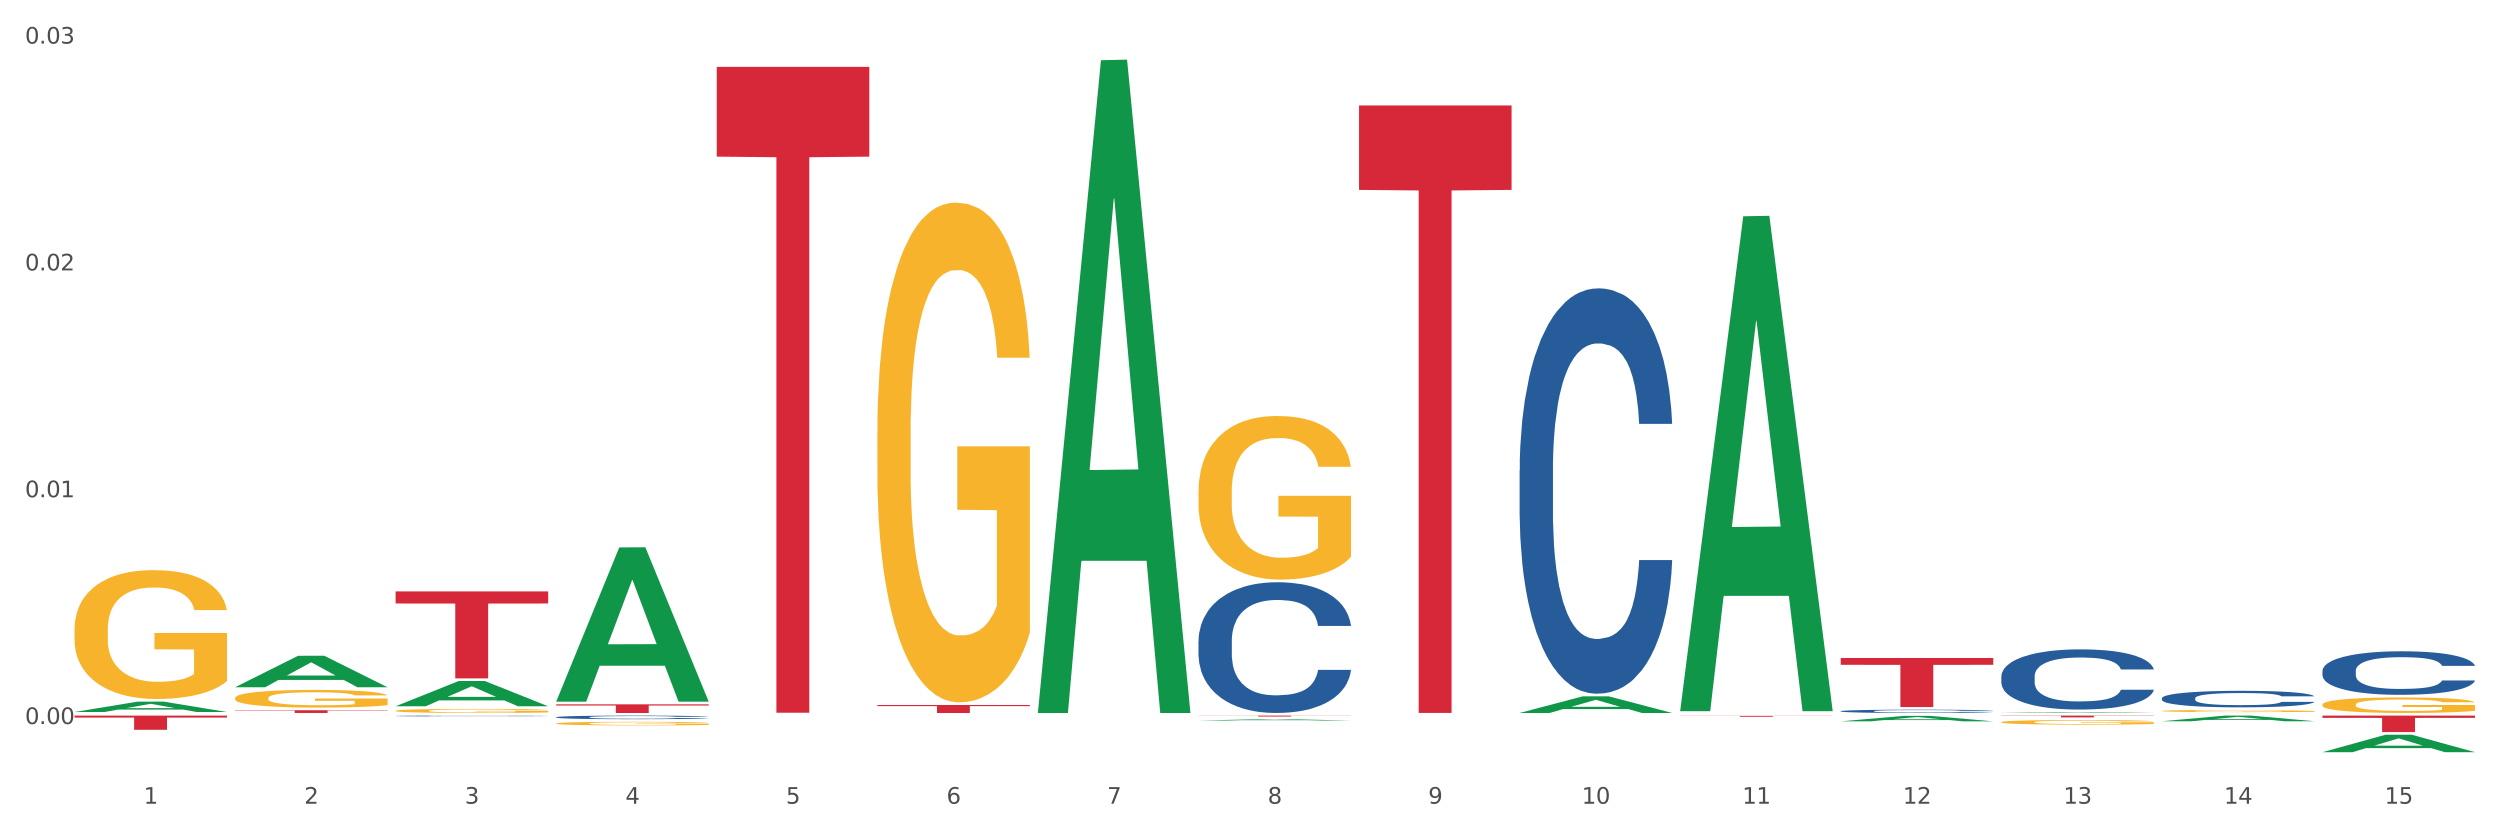 <?xml version="1.0" encoding="utf-8" standalone="no"?>
<!DOCTYPE svg PUBLIC "-//W3C//DTD SVG 1.1//EN"
  "http://www.w3.org/Graphics/SVG/1.1/DTD/svg11.dtd">
<svg xmlns:xlink="http://www.w3.org/1999/xlink" width="1080pt" height="360pt" viewBox="0 0 1080 360" xmlns="http://www.w3.org/2000/svg" version="1.1">
 <rect x="0" y="0" width="1080" height="360" fill="#333333" stroke="none"/>
 <defs>
  <style type="text/css">*{stroke-linejoin: round; stroke-linecap: butt}</style>
 </defs>
 <g id="figure_1">
  <g id="patch_1">
   <path d="M 0 360 
L 1080 360 
L 1080 0 
L 0 0 
z
" style="fill: #ffffff; stroke: #ffffff; stroke-linejoin: miter"/>
  </g>
  <g id="axes_1">
   <g id="matplotlib.axis_1">
    <g id="xtick_1">
     <g id="text_1">
      <!-- 1 -->
      <g style="fill: #4d4d4d" transform="translate(62.07 347.204) scale(0.096 -0.096)">
       <defs>
        <path id="DejaVuSans-31" d="M 794 531 
L 1825 531 
L 1825 4091 
L 703 3866 
L 703 4441 
L 1819 4666 
L 2450 4666 
L 2450 531 
L 3481 531 
L 3481 0 
L 794 0 
L 794 531 
z
" transform="scale(0.016)"/>
       </defs>
       <use xlink:href="#DejaVuSans-31"/>
      </g>
     </g>
    </g>
    <g id="xtick_2">
     <g id="text_2">
      <!-- 2 -->
      <g style="fill: #4d4d4d" transform="translate(131.436 347.204) scale(0.096 -0.096)">
       <defs>
        <path id="DejaVuSans-32" d="M 1228 531 
L 3431 531 
L 3431 0 
L 469 0 
L 469 531 
Q 828 903 1448 1529 
Q 2069 2156 2228 2338 
Q 2531 2678 2651 2914 
Q 2772 3150 2772 3378 
Q 2772 3750 2511 3984 
Q 2250 4219 1831 4219 
Q 1534 4219 1204 4116 
Q 875 4013 500 3803 
L 500 4441 
Q 881 4594 1212 4672 
Q 1544 4750 1819 4750 
Q 2544 4750 2975 4387 
Q 3406 4025 3406 3419 
Q 3406 3131 3298 2873 
Q 3191 2616 2906 2266 
Q 2828 2175 2409 1742 
Q 1991 1309 1228 531 
z
" transform="scale(0.016)"/>
       </defs>
       <use xlink:href="#DejaVuSans-32"/>
      </g>
     </g>
    </g>
    <g id="xtick_3">
     <g id="text_3">
      <!-- 3 -->
      <g style="fill: #4d4d4d" transform="translate(200.802 347.204) scale(0.096 -0.096)">
       <defs>
        <path id="DejaVuSans-33" d="M 2597 2516 
Q 3050 2419 3304 2112 
Q 3559 1806 3559 1356 
Q 3559 666 3084 287 
Q 2609 -91 1734 -91 
Q 1441 -91 1130 -33 
Q 819 25 488 141 
L 488 750 
Q 750 597 1062 519 
Q 1375 441 1716 441 
Q 2309 441 2620 675 
Q 2931 909 2931 1356 
Q 2931 1769 2642 2001 
Q 2353 2234 1838 2234 
L 1294 2234 
L 1294 2753 
L 1863 2753 
Q 2328 2753 2575 2939 
Q 2822 3125 2822 3475 
Q 2822 3834 2567 4026 
Q 2313 4219 1838 4219 
Q 1578 4219 1281 4162 
Q 984 4106 628 3988 
L 628 4550 
Q 988 4650 1302 4700 
Q 1616 4750 1894 4750 
Q 2613 4750 3031 4423 
Q 3450 4097 3450 3541 
Q 3450 3153 3228 2886 
Q 3006 2619 2597 2516 
z
" transform="scale(0.016)"/>
       </defs>
       <use xlink:href="#DejaVuSans-33"/>
      </g>
     </g>
    </g>
    <g id="xtick_4">
     <g id="text_4">
      <!-- 4 -->
      <g style="fill: #4d4d4d" transform="translate(270.169 347.204) scale(0.096 -0.096)">
       <defs>
        <path id="DejaVuSans-34" d="M 2419 4116 
L 825 1625 
L 2419 1625 
L 2419 4116 
z
M 2253 4666 
L 3047 4666 
L 3047 1625 
L 3713 1625 
L 3713 1100 
L 3047 1100 
L 3047 0 
L 2419 0 
L 2419 1100 
L 313 1100 
L 313 1709 
L 2253 4666 
z
" transform="scale(0.016)"/>
       </defs>
       <use xlink:href="#DejaVuSans-34"/>
      </g>
     </g>
    </g>
    <g id="xtick_5">
     <g id="text_5">
      <!-- 5 -->
      <g style="fill: #4d4d4d" transform="translate(339.535 347.204) scale(0.096 -0.096)">
       <defs>
        <path id="DejaVuSans-35" d="M 691 4666 
L 3169 4666 
L 3169 4134 
L 1269 4134 
L 1269 2991 
Q 1406 3038 1543 3061 
Q 1681 3084 1819 3084 
Q 2600 3084 3056 2656 
Q 3513 2228 3513 1497 
Q 3513 744 3044 326 
Q 2575 -91 1722 -91 
Q 1428 -91 1123 -41 
Q 819 9 494 109 
L 494 744 
Q 775 591 1075 516 
Q 1375 441 1709 441 
Q 2250 441 2565 725 
Q 2881 1009 2881 1497 
Q 2881 1984 2565 2268 
Q 2250 2553 1709 2553 
Q 1456 2553 1204 2497 
Q 953 2441 691 2322 
L 691 4666 
z
" transform="scale(0.016)"/>
       </defs>
       <use xlink:href="#DejaVuSans-35"/>
      </g>
     </g>
    </g>
    <g id="xtick_6">
     <g id="text_6">
      <!-- 6 -->
      <g style="fill: #4d4d4d" transform="translate(408.901 347.204) scale(0.096 -0.096)">
       <defs>
        <path id="DejaVuSans-36" d="M 2113 2584 
Q 1688 2584 1439 2293 
Q 1191 2003 1191 1497 
Q 1191 994 1439 701 
Q 1688 409 2113 409 
Q 2538 409 2786 701 
Q 3034 994 3034 1497 
Q 3034 2003 2786 2293 
Q 2538 2584 2113 2584 
z
M 3366 4563 
L 3366 3988 
Q 3128 4100 2886 4159 
Q 2644 4219 2406 4219 
Q 1781 4219 1451 3797 
Q 1122 3375 1075 2522 
Q 1259 2794 1537 2939 
Q 1816 3084 2150 3084 
Q 2853 3084 3261 2657 
Q 3669 2231 3669 1497 
Q 3669 778 3244 343 
Q 2819 -91 2113 -91 
Q 1303 -91 875 529 
Q 447 1150 447 2328 
Q 447 3434 972 4092 
Q 1497 4750 2381 4750 
Q 2619 4750 2861 4703 
Q 3103 4656 3366 4563 
z
" transform="scale(0.016)"/>
       </defs>
       <use xlink:href="#DejaVuSans-36"/>
      </g>
     </g>
    </g>
    <g id="xtick_7">
     <g id="text_7">
      <!-- 7 -->
      <g style="fill: #4d4d4d" transform="translate(478.267 347.204) scale(0.096 -0.096)">
       <defs>
        <path id="DejaVuSans-37" d="M 525 4666 
L 3525 4666 
L 3525 4397 
L 1831 0 
L 1172 0 
L 2766 4134 
L 525 4134 
L 525 4666 
z
" transform="scale(0.016)"/>
       </defs>
       <use xlink:href="#DejaVuSans-37"/>
      </g>
     </g>
    </g>
    <g id="xtick_8">
     <g id="text_8">
      <!-- 8 -->
      <g style="fill: #4d4d4d" transform="translate(547.634 347.204) scale(0.096 -0.096)">
       <defs>
        <path id="DejaVuSans-38" d="M 2034 2216 
Q 1584 2216 1326 1975 
Q 1069 1734 1069 1313 
Q 1069 891 1326 650 
Q 1584 409 2034 409 
Q 2484 409 2743 651 
Q 3003 894 3003 1313 
Q 3003 1734 2745 1975 
Q 2488 2216 2034 2216 
z
M 1403 2484 
Q 997 2584 770 2862 
Q 544 3141 544 3541 
Q 544 4100 942 4425 
Q 1341 4750 2034 4750 
Q 2731 4750 3128 4425 
Q 3525 4100 3525 3541 
Q 3525 3141 3298 2862 
Q 3072 2584 2669 2484 
Q 3125 2378 3379 2068 
Q 3634 1759 3634 1313 
Q 3634 634 3220 271 
Q 2806 -91 2034 -91 
Q 1263 -91 848 271 
Q 434 634 434 1313 
Q 434 1759 690 2068 
Q 947 2378 1403 2484 
z
M 1172 3481 
Q 1172 3119 1398 2916 
Q 1625 2713 2034 2713 
Q 2441 2713 2670 2916 
Q 2900 3119 2900 3481 
Q 2900 3844 2670 4047 
Q 2441 4250 2034 4250 
Q 1625 4250 1398 4047 
Q 1172 3844 1172 3481 
z
" transform="scale(0.016)"/>
       </defs>
       <use xlink:href="#DejaVuSans-38"/>
      </g>
     </g>
    </g>
    <g id="xtick_9">
     <g id="text_9">
      <!-- 9 -->
      <g style="fill: #4d4d4d" transform="translate(617 347.204) scale(0.096 -0.096)">
       <defs>
        <path id="DejaVuSans-39" d="M 703 97 
L 703 672 
Q 941 559 1184 500 
Q 1428 441 1663 441 
Q 2288 441 2617 861 
Q 2947 1281 2994 2138 
Q 2813 1869 2534 1725 
Q 2256 1581 1919 1581 
Q 1219 1581 811 2004 
Q 403 2428 403 3163 
Q 403 3881 828 4315 
Q 1253 4750 1959 4750 
Q 2769 4750 3195 4129 
Q 3622 3509 3622 2328 
Q 3622 1225 3098 567 
Q 2575 -91 1691 -91 
Q 1453 -91 1209 -44 
Q 966 3 703 97 
z
M 1959 2075 
Q 2384 2075 2632 2365 
Q 2881 2656 2881 3163 
Q 2881 3666 2632 3958 
Q 2384 4250 1959 4250 
Q 1534 4250 1286 3958 
Q 1038 3666 1038 3163 
Q 1038 2656 1286 2365 
Q 1534 2075 1959 2075 
z
" transform="scale(0.016)"/>
       </defs>
       <use xlink:href="#DejaVuSans-39"/>
      </g>
     </g>
    </g>
    <g id="xtick_10">
     <g id="text_10">
      <!-- 10 -->
      <g style="fill: #4d4d4d" transform="translate(683.312 347.204) scale(0.096 -0.096)">
       <defs>
        <path id="DejaVuSans-30" d="M 2034 4250 
Q 1547 4250 1301 3770 
Q 1056 3291 1056 2328 
Q 1056 1369 1301 889 
Q 1547 409 2034 409 
Q 2525 409 2770 889 
Q 3016 1369 3016 2328 
Q 3016 3291 2770 3770 
Q 2525 4250 2034 4250 
z
M 2034 4750 
Q 2819 4750 3233 4129 
Q 3647 3509 3647 2328 
Q 3647 1150 3233 529 
Q 2819 -91 2034 -91 
Q 1250 -91 836 529 
Q 422 1150 422 2328 
Q 422 3509 836 4129 
Q 1250 4750 2034 4750 
z
" transform="scale(0.016)"/>
       </defs>
       <use xlink:href="#DejaVuSans-31"/>
       <use xlink:href="#DejaVuSans-30" transform="translate(63.623 0)"/>
      </g>
     </g>
    </g>
    <g id="xtick_11">
     <g id="text_11">
      <!-- 11 -->
      <g style="fill: #4d4d4d" transform="translate(752.678 347.204) scale(0.096 -0.096)">
       <use xlink:href="#DejaVuSans-31"/>
       <use xlink:href="#DejaVuSans-31" transform="translate(63.623 0)"/>
      </g>
     </g>
    </g>
    <g id="xtick_12">
     <g id="text_12">
      <!-- 12 -->
      <g style="fill: #4d4d4d" transform="translate(822.044 347.204) scale(0.096 -0.096)">
       <use xlink:href="#DejaVuSans-31"/>
       <use xlink:href="#DejaVuSans-32" transform="translate(63.623 0)"/>
      </g>
     </g>
    </g>
    <g id="xtick_13">
     <g id="text_13">
      <!-- 13 -->
      <g style="fill: #4d4d4d" transform="translate(891.411 347.204) scale(0.096 -0.096)">
       <use xlink:href="#DejaVuSans-31"/>
       <use xlink:href="#DejaVuSans-33" transform="translate(63.623 0)"/>
      </g>
     </g>
    </g>
    <g id="xtick_14">
     <g id="text_14">
      <!-- 14 -->
      <g style="fill: #4d4d4d" transform="translate(960.777 347.204) scale(0.096 -0.096)">
       <use xlink:href="#DejaVuSans-31"/>
       <use xlink:href="#DejaVuSans-34" transform="translate(63.623 0)"/>
      </g>
     </g>
    </g>
    <g id="xtick_15">
     <g id="text_15">
      <!-- 15 -->
      <g style="fill: #4d4d4d" transform="translate(1030.143 347.204) scale(0.096 -0.096)">
       <use xlink:href="#DejaVuSans-31"/>
       <use xlink:href="#DejaVuSans-35" transform="translate(63.623 0)"/>
      </g>
     </g>
    </g>
    <g id="xtick_16"/>
    <g id="xtick_17"/>
    <g id="xtick_18"/>
    <g id="xtick_19"/>
    <g id="xtick_20"/>
    <g id="xtick_21"/>
    <g id="xtick_22"/>
    <g id="xtick_23"/>
    <g id="xtick_24"/>
    <g id="xtick_25"/>
    <g id="xtick_26"/>
    <g id="xtick_27"/>
    <g id="xtick_28"/>
    <g id="xtick_29"/>
   </g>
   <g id="matplotlib.axis_2">
    <g id="ytick_1">
     <g id="text_16">
      <!-- 0.00 -->
      <g style="fill: #4d4d4d" transform="translate(10.8 312.784) scale(0.096 -0.096)">
       <defs>
        <path id="DejaVuSans-2e" d="M 684 794 
L 1344 794 
L 1344 0 
L 684 0 
L 684 794 
z
" transform="scale(0.016)"/>
       </defs>
       <use xlink:href="#DejaVuSans-30"/>
       <use xlink:href="#DejaVuSans-2e" transform="translate(63.623 0)"/>
       <use xlink:href="#DejaVuSans-30" transform="translate(95.41 0)"/>
       <use xlink:href="#DejaVuSans-30" transform="translate(159.033 0)"/>
      </g>
     </g>
    </g>
    <g id="ytick_2">
     <g id="text_17">
      <!-- 0.01 -->
      <g style="fill: #4d4d4d" transform="translate(10.8 214.805) scale(0.096 -0.096)">
       <use xlink:href="#DejaVuSans-30"/>
       <use xlink:href="#DejaVuSans-2e" transform="translate(63.623 0)"/>
       <use xlink:href="#DejaVuSans-30" transform="translate(95.41 0)"/>
       <use xlink:href="#DejaVuSans-31" transform="translate(159.033 0)"/>
      </g>
     </g>
    </g>
    <g id="ytick_3">
     <g id="text_18">
      <!-- 0.02 -->
      <g style="fill: #4d4d4d" transform="translate(10.8 116.825) scale(0.096 -0.096)">
       <use xlink:href="#DejaVuSans-30"/>
       <use xlink:href="#DejaVuSans-2e" transform="translate(63.623 0)"/>
       <use xlink:href="#DejaVuSans-30" transform="translate(95.41 0)"/>
       <use xlink:href="#DejaVuSans-32" transform="translate(159.033 0)"/>
      </g>
     </g>
    </g>
    <g id="ytick_4">
     <g id="text_19">
      <!-- 0.03 -->
      <g style="fill: #4d4d4d" transform="translate(10.8 18.845) scale(0.096 -0.096)">
       <use xlink:href="#DejaVuSans-30"/>
       <use xlink:href="#DejaVuSans-2e" transform="translate(63.623 0)"/>
       <use xlink:href="#DejaVuSans-30" transform="translate(95.41 0)"/>
       <use xlink:href="#DejaVuSans-33" transform="translate(159.033 0)"/>
      </g>
     </g>
    </g>
    <g id="ytick_5"/>
    <g id="ytick_6"/>
    <g id="ytick_7"/>
   </g>
   <g id="PolyCollection_1">
    <path d="M 32.175 307.583 
L 32.243 307.579 
L 59.417 303.108 
L 70.695 303.103 
L 98.073 307.592 
L 85.029 307.592 
L 79.119 306.546 
L 51.061 306.546 
L 50.857 306.563 
L 45.151 307.592 
L 32.175 307.592 
L 32.175 307.583 
L 54.594 305.923 
L 75.586 305.919 
L 65.192 304.06 
L 65.056 304.052 
L 64.92 304.064 
L 54.526 305.919 
L 54.594 305.923 
L 32.175 307.583 
z
" clip-path="url(#p7af462d289)" style="fill: #109648"/>
    <path d="M 101.541 296.885 
L 101.609 296.872 
L 128.784 283.294 
L 140.061 283.281 
L 167.439 296.91 
L 154.395 296.91 
L 148.485 293.737 
L 120.427 293.737 
L 120.224 293.788 
L 114.517 296.91 
L 101.541 296.91 
L 101.541 296.885 
L 123.96 291.842 
L 144.952 291.83 
L 134.558 286.186 
L 134.422 286.16 
L 134.286 286.199 
L 123.892 291.83 
L 123.96 291.842 
L 101.541 296.885 
z
" clip-path="url(#p7af462d289)" style="fill: #109648"/>
    <path d="M 240.274 303.009 
L 240.342 302.946 
L 267.516 236.487 
L 278.793 236.424 
L 306.172 303.134 
L 293.128 303.134 
L 287.217 287.6 
L 259.16 287.6 
L 258.956 287.85 
L 253.249 303.134 
L 240.274 303.134 
L 240.274 303.009 
L 262.693 278.329 
L 283.685 278.267 
L 273.291 250.643 
L 273.155 250.518 
L 273.019 250.706 
L 262.625 278.267 
L 262.693 278.329 
L 240.274 303.009 
z
" clip-path="url(#p7af462d289)" style="fill: #109648"/>
    <path d="M 170.907 305.1 
L 170.975 305.089 
L 198.15 294.198 
L 209.427 294.187 
L 236.805 305.12 
L 223.762 305.12 
L 217.851 302.574 
L 189.794 302.574 
L 189.59 302.615 
L 183.883 305.12 
L 170.907 305.12 
L 170.907 305.1 
L 193.326 301.055 
L 214.319 301.045 
L 203.924 296.518 
L 203.788 296.497 
L 203.653 296.528 
L 193.258 301.045 
L 193.326 301.055 
L 170.907 305.1 
z
" clip-path="url(#p7af462d289)" style="fill: #109648"/>
    <path d="M 725.837 306.837 
L 725.905 306.636 
L 753.08 93.43 
L 764.357 93.23 
L 791.735 307.239 
L 778.691 307.239 
L 772.781 257.404 
L 744.723 257.404 
L 744.52 258.208 
L 738.813 307.239 
L 725.837 307.239 
L 725.837 306.837 
L 748.256 227.664 
L 769.248 227.463 
L 758.854 138.845 
L 758.718 138.443 
L 758.582 139.046 
L 748.188 227.463 
L 748.256 227.664 
L 725.837 306.837 
z
" clip-path="url(#p7af462d289)" style="fill: #109648"/>
    <path d="M 656.471 307.99 
L 656.539 307.983 
L 683.713 300.825 
L 694.991 300.819 
L 722.369 308.003 
L 709.325 308.003 
L 703.415 306.33 
L 675.357 306.33 
L 675.153 306.357 
L 669.447 308.003 
L 656.471 308.003 
L 656.471 307.99 
L 678.89 305.332 
L 699.882 305.325 
L 689.488 302.35 
L 689.352 302.337 
L 689.216 302.357 
L 678.822 305.325 
L 678.89 305.332 
L 656.471 307.99 
z
" clip-path="url(#p7af462d289)" style="fill: #109648"/>
    <path d="M 517.739 311.258 
L 517.806 311.258 
L 544.981 310.686 
L 556.258 310.685 
L 583.636 311.259 
L 570.593 311.259 
L 564.682 311.126 
L 536.625 311.126 
L 536.421 311.128 
L 530.714 311.259 
L 517.739 311.259 
L 517.739 311.258 
L 540.157 311.046 
L 561.15 311.045 
L 550.755 310.807 
L 550.62 310.806 
L 550.484 310.808 
L 540.089 311.045 
L 540.157 311.046 
L 517.739 311.258 
z
" clip-path="url(#p7af462d289)" style="fill: #109648"/>
    <path d="M 448.372 307.473 
L 448.44 307.208 
L 475.615 26.025 
L 486.892 25.759 
L 514.27 308.003 
L 501.227 308.003 
L 495.316 242.279 
L 467.259 242.279 
L 467.055 243.339 
L 461.348 308.003 
L 448.372 308.003 
L 448.372 307.473 
L 470.791 203.056 
L 491.783 202.791 
L 481.389 85.919 
L 481.253 85.389 
L 481.117 86.184 
L 470.723 202.791 
L 470.791 203.056 
L 448.372 307.473 
z
" clip-path="url(#p7af462d289)" style="fill: #109648"/>
    <path d="M 933.936 311.569 
L 934.004 311.567 
L 961.178 309.139 
L 972.456 309.137 
L 999.834 311.573 
L 986.79 311.573 
L 980.88 311.006 
L 952.822 311.006 
L 952.618 311.015 
L 946.912 311.573 
L 933.936 311.573 
L 933.936 311.569 
L 956.355 310.668 
L 977.347 310.665 
L 966.953 309.656 
L 966.817 309.652 
L 966.681 309.659 
L 956.287 310.665 
L 956.355 310.668 
L 933.936 311.569 
z
" clip-path="url(#p7af462d289)" style="fill: #109648"/>
    <path d="M 1003.302 324.935 
L 1003.37 324.928 
L 1030.544 317.398 
L 1041.822 317.39 
L 1069.2 324.95 
L 1056.156 324.95 
L 1050.246 323.189 
L 1022.188 323.189 
L 1021.984 323.218 
L 1016.278 324.95 
L 1003.302 324.95 
L 1003.302 324.935 
L 1025.721 322.139 
L 1046.713 322.132 
L 1036.319 319.002 
L 1036.183 318.987 
L 1036.047 319.009 
L 1025.653 322.132 
L 1025.721 322.139 
L 1003.302 324.935 
z
" clip-path="url(#p7af462d289)" style="fill: #109648"/>
    <path d="M 101.541 301.575 
L 101.619 301.568 
L 101.619 301.316 
L 101.775 301.1 
L 102.553 300.577 
L 103.72 300.144 
L 104.575 299.914 
L 105.431 299.726 
L 106.443 299.537 
L 107.688 299.342 
L 109.944 299.056 
L 111.344 298.909 
L 113.056 298.756 
L 116.168 298.532 
L 118.424 298.407 
L 120.758 298.302 
L 124.57 298.176 
L 127.06 298.121 
L 129.705 298.079 
L 132.895 298.051 
L 135.307 298.044 
L 140.598 298.065 
L 145.11 298.128 
L 147.289 298.176 
L 150.089 298.26 
L 151.568 298.316 
L 153.979 298.428 
L 156.469 298.574 
L 158.181 298.7 
L 160.748 298.937 
L 162.693 299.174 
L 164.483 299.467 
L 165.416 299.67 
L 166.117 299.858 
L 166.739 300.074 
L 167.361 300.416 
L 153.357 300.416 
L 152.812 300.172 
L 151.957 299.942 
L 150.712 299.719 
L 149.623 299.579 
L 147.755 299.405 
L 146.044 299.293 
L 144.254 299.209 
L 142.076 299.139 
L 140.364 299.105 
L 137.952 299.077 
L 133.206 299.084 
L 130.017 299.139 
L 127.838 299.209 
L 126.438 299.272 
L 125.193 299.342 
L 123.792 299.439 
L 122.159 299.586 
L 120.992 299.719 
L 119.825 299.886 
L 118.891 300.053 
L 118.035 300.249 
L 117.335 300.458 
L 116.79 300.674 
L 116.324 300.94 
L 115.935 301.379 
L 115.935 302.335 
L 116.09 302.551 
L 116.479 302.838 
L 116.946 303.054 
L 117.724 303.312 
L 118.424 303.486 
L 119.747 303.738 
L 121.225 303.947 
L 122.392 304.08 
L 123.559 304.191 
L 125.582 304.345 
L 127.838 304.47 
L 129.783 304.547 
L 132.428 304.617 
L 134.218 304.645 
L 135.774 304.659 
L 139.586 304.659 
L 142.309 304.638 
L 145.343 304.589 
L 147.678 304.526 
L 149.623 304.449 
L 151.801 304.324 
L 153.201 304.205 
L 153.201 302.747 
L 136.085 302.74 
L 136.085 301.77 
L 167.439 301.77 
L 167.439 304.617 
L 166.117 304.763 
L 164.638 304.896 
L 163.082 305.015 
L 160.748 305.161 
L 157.947 305.301 
L 155.458 305.398 
L 152.812 305.482 
L 149.7 305.559 
L 145.655 305.629 
L 143.165 305.656 
L 140.053 305.677 
L 136.396 305.684 
L 133.206 305.67 
L 130.094 305.636 
L 126.827 305.573 
L 123.637 305.482 
L 121.225 305.391 
L 118.813 305.28 
L 116.246 305.133 
L 114.223 304.994 
L 112.667 304.868 
L 110.955 304.708 
L 109.088 304.498 
L 107.688 304.31 
L 106.443 304.114 
L 105.12 303.863 
L 104.186 303.647 
L 103.253 303.375 
L 102.708 303.172 
L 102.086 302.858 
L 101.619 302.419 
L 101.541 301.575 
z
" clip-path="url(#p7af462d289)" style="fill: #f7b32b"/>
    <path d="M 587.105 45.564 
L 653.003 45.564 
L 653.003 82.032 
L 627.081 82.278 
L 627.081 307.986 
L 612.871 307.986 
L 612.871 82.278 
L 587.105 82.032 
L 587.105 45.81 
L 587.105 45.564 
z
" clip-path="url(#p7af462d289)" style="fill: #d62839"/>
    <path d="M 170.907 255.487 
L 236.805 255.487 
L 236.805 260.708 
L 210.883 260.743 
L 210.883 293.054 
L 196.673 293.054 
L 196.673 260.743 
L 170.907 260.708 
L 170.907 255.523 
L 170.907 255.487 
z
" clip-path="url(#p7af462d289)" style="fill: #d62839"/>
    <path d="M 32.175 309.137 
L 98.073 309.137 
L 98.073 309.988 
L 72.151 309.994 
L 72.151 315.261 
L 57.941 315.261 
L 57.941 309.994 
L 32.175 309.988 
L 32.175 309.143 
L 32.175 309.137 
z
" clip-path="url(#p7af462d289)" style="fill: #d62839"/>
    <path d="M 32.175 272.024 
L 32.253 271.973 
L 32.253 270.143 
L 32.408 268.567 
L 33.186 264.754 
L 34.353 261.602 
L 35.209 259.924 
L 36.065 258.551 
L 37.076 257.178 
L 38.321 255.755 
L 40.578 253.67 
L 41.978 252.603 
L 43.69 251.484 
L 46.802 249.857 
L 49.058 248.942 
L 51.392 248.18 
L 55.204 247.264 
L 57.694 246.858 
L 60.339 246.553 
L 63.529 246.349 
L 65.941 246.298 
L 71.231 246.451 
L 75.744 246.908 
L 77.922 247.264 
L 80.723 247.874 
L 82.201 248.281 
L 84.613 249.095 
L 87.103 250.162 
L 88.815 251.077 
L 91.382 252.806 
L 93.327 254.535 
L 95.116 256.67 
L 96.05 258.144 
L 96.75 259.517 
L 97.373 261.093 
L 97.995 263.585 
L 83.991 263.585 
L 83.446 261.805 
L 82.59 260.127 
L 81.346 258.5 
L 80.256 257.484 
L 78.389 256.212 
L 76.677 255.399 
L 74.888 254.789 
L 72.71 254.281 
L 70.998 254.026 
L 68.586 253.823 
L 63.84 253.874 
L 60.65 254.281 
L 58.472 254.789 
L 57.071 255.247 
L 55.827 255.755 
L 54.426 256.467 
L 52.792 257.534 
L 51.625 258.5 
L 50.458 259.721 
L 49.525 260.941 
L 48.669 262.364 
L 47.969 263.89 
L 47.424 265.466 
L 46.957 267.398 
L 46.568 270.601 
L 46.568 277.566 
L 46.724 279.142 
L 47.113 281.227 
L 47.58 282.803 
L 48.358 284.684 
L 49.058 285.955 
L 50.381 287.785 
L 51.859 289.31 
L 53.026 290.276 
L 54.193 291.09 
L 56.216 292.208 
L 58.472 293.124 
L 60.417 293.683 
L 63.062 294.191 
L 64.852 294.395 
L 66.408 294.496 
L 70.22 294.496 
L 72.943 294.344 
L 75.977 293.988 
L 78.311 293.53 
L 80.256 292.971 
L 82.435 292.056 
L 83.835 291.192 
L 83.835 280.566 
L 66.719 280.515 
L 66.719 273.448 
L 98.073 273.448 
L 98.073 294.191 
L 96.75 295.259 
L 95.272 296.225 
L 93.716 297.089 
L 91.382 298.157 
L 88.581 299.174 
L 86.091 299.885 
L 83.446 300.496 
L 80.334 301.055 
L 76.288 301.563 
L 73.799 301.767 
L 70.687 301.919 
L 67.03 301.97 
L 63.84 301.868 
L 60.728 301.614 
L 57.461 301.156 
L 54.271 300.496 
L 51.859 299.835 
L 49.447 299.021 
L 46.879 297.953 
L 44.857 296.937 
L 43.301 296.021 
L 41.589 294.852 
L 39.722 293.327 
L 38.321 291.954 
L 37.076 290.531 
L 35.754 288.7 
L 34.82 287.124 
L 33.887 285.141 
L 33.342 283.667 
L 32.72 281.379 
L 32.253 278.176 
L 32.175 272.024 
z
" clip-path="url(#p7af462d289)" style="fill: #f7b32b"/>
    <path d="M 101.541 306.818 
L 167.439 306.818 
L 167.439 306.983 
L 141.517 306.984 
L 141.517 308.003 
L 127.307 308.003 
L 127.307 306.984 
L 101.541 306.983 
L 101.541 306.819 
L 101.541 306.818 
z
" clip-path="url(#p7af462d289)" style="fill: #d62839"/>
    <path d="M 1003.302 309.137 
L 1069.2 309.137 
L 1069.2 310.126 
L 1043.278 310.133 
L 1043.278 316.257 
L 1029.068 316.257 
L 1029.068 310.133 
L 1003.302 310.126 
L 1003.302 309.144 
L 1003.302 309.137 
z
" clip-path="url(#p7af462d289)" style="fill: #d62839"/>
    <path d="M 795.203 284.255 
L 861.101 284.255 
L 861.101 287.2 
L 835.179 287.22 
L 835.179 305.446 
L 820.969 305.446 
L 820.969 287.22 
L 795.203 287.2 
L 795.203 284.275 
L 795.203 284.255 
z
" clip-path="url(#p7af462d289)" style="fill: #d62839"/>
    <path d="M 725.837 309.243 
L 791.735 309.243 
L 791.735 309.298 
L 765.813 309.298 
L 765.813 309.638 
L 751.603 309.638 
L 751.603 309.298 
L 725.837 309.298 
L 725.837 309.244 
L 725.837 309.243 
z
" clip-path="url(#p7af462d289)" style="fill: #d62839"/>
    <path d="M 864.57 309.137 
L 930.468 309.137 
L 930.468 309.246 
L 904.546 309.246 
L 904.546 309.919 
L 890.335 309.919 
L 890.335 309.246 
L 864.57 309.246 
L 864.57 309.138 
L 864.57 309.137 
z
" clip-path="url(#p7af462d289)" style="fill: #d62839"/>
    <path d="M 517.739 309.137 
L 583.636 309.137 
L 583.636 309.195 
L 557.715 309.195 
L 557.715 309.552 
L 543.504 309.552 
L 543.504 309.195 
L 517.739 309.195 
L 517.739 309.137 
L 517.739 309.137 
z
" clip-path="url(#p7af462d289)" style="fill: #d62839"/>
    <path d="M 379.006 304.561 
L 444.904 304.561 
L 444.904 305.039 
L 418.982 305.043 
L 418.982 308.003 
L 404.772 308.003 
L 404.772 305.043 
L 379.006 305.039 
L 379.006 304.564 
L 379.006 304.561 
z
" clip-path="url(#p7af462d289)" style="fill: #d62839"/>
    <path d="M 309.64 28.895 
L 375.538 28.895 
L 375.538 67.666 
L 349.616 67.928 
L 349.616 307.887 
L 335.406 307.887 
L 335.406 67.928 
L 309.64 67.666 
L 309.64 29.157 
L 309.64 28.895 
z
" clip-path="url(#p7af462d289)" style="fill: #d62839"/>
    <path d="M 240.274 304.267 
L 306.172 304.267 
L 306.172 304.787 
L 280.25 304.79 
L 280.25 308.003 
L 266.039 308.003 
L 266.039 304.79 
L 240.274 304.787 
L 240.274 304.271 
L 240.274 304.267 
z
" clip-path="url(#p7af462d289)" style="fill: #d62839"/>
    <path d="M 170.907 307.062 
L 170.985 307.061 
L 170.985 307.003 
L 171.141 306.954 
L 171.919 306.834 
L 173.086 306.735 
L 173.942 306.682 
L 174.798 306.639 
L 175.809 306.596 
L 177.054 306.551 
L 179.31 306.485 
L 180.71 306.452 
L 182.422 306.417 
L 185.534 306.366 
L 187.79 306.337 
L 190.124 306.313 
L 193.937 306.284 
L 196.426 306.271 
L 199.072 306.262 
L 202.261 306.255 
L 204.673 306.254 
L 209.964 306.259 
L 214.476 306.273 
L 216.655 306.284 
L 219.456 306.303 
L 220.934 306.316 
L 223.346 306.342 
L 225.835 306.375 
L 227.547 306.404 
L 230.114 306.458 
L 232.059 306.513 
L 233.849 306.58 
L 234.783 306.626 
L 235.483 306.669 
L 236.105 306.719 
L 236.728 306.797 
L 222.723 306.797 
L 222.179 306.741 
L 221.323 306.688 
L 220.078 306.637 
L 218.989 306.605 
L 217.122 306.565 
L 215.41 306.54 
L 213.62 306.521 
L 211.442 306.505 
L 209.73 306.497 
L 207.319 306.49 
L 202.573 306.492 
L 199.383 306.505 
L 197.204 306.521 
L 195.804 306.535 
L 194.559 306.551 
L 193.159 306.573 
L 191.525 306.607 
L 190.358 306.637 
L 189.191 306.676 
L 188.257 306.714 
L 187.401 306.759 
L 186.701 306.807 
L 186.157 306.856 
L 185.69 306.917 
L 185.301 307.018 
L 185.301 307.236 
L 185.456 307.286 
L 185.845 307.352 
L 186.312 307.401 
L 187.09 307.46 
L 187.79 307.5 
L 189.113 307.558 
L 190.591 307.606 
L 191.758 307.636 
L 192.925 307.662 
L 194.948 307.697 
L 197.204 307.725 
L 199.149 307.743 
L 201.795 307.759 
L 203.584 307.765 
L 205.14 307.769 
L 208.952 307.769 
L 211.675 307.764 
L 214.71 307.753 
L 217.044 307.738 
L 218.989 307.721 
L 221.167 307.692 
L 222.568 307.665 
L 222.568 307.331 
L 205.451 307.329 
L 205.451 307.107 
L 236.805 307.107 
L 236.805 307.759 
L 235.483 307.793 
L 234.004 307.823 
L 232.448 307.85 
L 230.114 307.884 
L 227.314 307.916 
L 224.824 307.938 
L 222.179 307.957 
L 219.067 307.975 
L 215.021 307.991 
L 212.531 307.997 
L 209.419 308.002 
L 205.763 308.003 
L 202.573 308 
L 199.461 307.992 
L 196.193 307.978 
L 193.003 307.957 
L 190.591 307.936 
L 188.179 307.911 
L 185.612 307.877 
L 183.589 307.845 
L 182.033 307.817 
L 180.321 307.78 
L 178.454 307.732 
L 177.054 307.689 
L 175.809 307.644 
L 174.486 307.586 
L 173.553 307.537 
L 172.619 307.475 
L 172.074 307.428 
L 171.452 307.356 
L 170.985 307.256 
L 170.907 307.062 
z
" clip-path="url(#p7af462d289)" style="fill: #f7b32b"/>
    <path d="M 795.203 311.611 
L 795.271 311.609 
L 822.446 309.248 
L 833.723 309.246 
L 861.101 311.615 
L 848.058 311.615 
L 842.147 311.064 
L 814.09 311.064 
L 813.886 311.073 
L 808.179 311.615 
L 795.203 311.615 
L 795.203 311.611 
L 817.622 310.734 
L 838.615 310.732 
L 828.22 309.751 
L 828.084 309.747 
L 827.949 309.753 
L 817.554 310.732 
L 817.622 310.734 
L 795.203 311.611 
z
" clip-path="url(#p7af462d289)" style="fill: #109648"/>
    <path d="M 1003.302 304.395 
L 1003.38 304.389 
L 1003.38 304.169 
L 1003.535 303.979 
L 1004.314 303.519 
L 1005.481 303.14 
L 1006.336 302.937 
L 1007.192 302.772 
L 1008.204 302.607 
L 1009.448 302.435 
L 1011.705 302.184 
L 1013.105 302.055 
L 1014.817 301.921 
L 1017.929 301.725 
L 1020.185 301.614 
L 1022.519 301.522 
L 1026.331 301.412 
L 1028.821 301.363 
L 1031.466 301.326 
L 1034.656 301.302 
L 1037.068 301.296 
L 1042.358 301.314 
L 1046.871 301.369 
L 1049.049 301.412 
L 1051.85 301.486 
L 1053.328 301.535 
L 1055.74 301.633 
L 1058.23 301.761 
L 1059.942 301.872 
L 1062.509 302.08 
L 1064.454 302.288 
L 1066.244 302.545 
L 1067.177 302.723 
L 1067.877 302.888 
L 1068.5 303.078 
L 1069.122 303.379 
L 1055.118 303.379 
L 1054.573 303.164 
L 1053.717 302.962 
L 1052.473 302.766 
L 1051.383 302.643 
L 1049.516 302.49 
L 1047.805 302.392 
L 1046.015 302.319 
L 1043.837 302.258 
L 1042.125 302.227 
L 1039.713 302.202 
L 1034.967 302.209 
L 1031.777 302.258 
L 1029.599 302.319 
L 1028.199 302.374 
L 1026.954 302.435 
L 1025.553 302.521 
L 1023.919 302.65 
L 1022.752 302.766 
L 1021.585 302.913 
L 1020.652 303.06 
L 1019.796 303.232 
L 1019.096 303.415 
L 1018.551 303.605 
L 1018.084 303.838 
L 1017.695 304.224 
L 1017.695 305.063 
L 1017.851 305.253 
L 1018.24 305.504 
L 1018.707 305.694 
L 1019.485 305.921 
L 1020.185 306.074 
L 1021.508 306.294 
L 1022.986 306.478 
L 1024.153 306.595 
L 1025.32 306.693 
L 1027.343 306.827 
L 1029.599 306.938 
L 1031.544 307.005 
L 1034.189 307.066 
L 1035.979 307.091 
L 1037.535 307.103 
L 1041.347 307.103 
L 1044.07 307.085 
L 1047.104 307.042 
L 1049.438 306.987 
L 1051.383 306.919 
L 1053.562 306.809 
L 1054.962 306.705 
L 1054.962 305.425 
L 1037.846 305.418 
L 1037.846 304.567 
L 1069.2 304.567 
L 1069.2 307.066 
L 1067.877 307.195 
L 1066.399 307.311 
L 1064.843 307.415 
L 1062.509 307.544 
L 1059.708 307.667 
L 1057.219 307.752 
L 1054.573 307.826 
L 1051.461 307.893 
L 1047.416 307.954 
L 1044.926 307.979 
L 1041.814 307.997 
L 1038.157 308.003 
L 1034.967 307.991 
L 1031.855 307.961 
L 1028.588 307.905 
L 1025.398 307.826 
L 1022.986 307.746 
L 1020.574 307.648 
L 1018.007 307.52 
L 1015.984 307.397 
L 1014.428 307.287 
L 1012.716 307.146 
L 1010.849 306.962 
L 1009.448 306.797 
L 1008.204 306.625 
L 1006.881 306.405 
L 1005.947 306.215 
L 1005.014 305.976 
L 1004.469 305.798 
L 1003.847 305.523 
L 1003.38 305.137 
L 1003.302 304.395 
z
" clip-path="url(#p7af462d289)" style="fill: #f7b32b"/>
    <path d="M 240.274 312.542 
L 240.351 312.541 
L 240.351 312.49 
L 240.507 312.446 
L 241.285 312.339 
L 242.452 312.25 
L 243.308 312.203 
L 244.164 312.165 
L 245.175 312.127 
L 246.42 312.087 
L 248.676 312.028 
L 250.077 311.998 
L 251.788 311.967 
L 254.9 311.922 
L 257.157 311.896 
L 259.491 311.875 
L 263.303 311.849 
L 265.793 311.838 
L 268.438 311.829 
L 271.628 311.823 
L 274.04 311.822 
L 279.33 311.826 
L 283.843 311.839 
L 286.021 311.849 
L 288.822 311.866 
L 290.3 311.877 
L 292.712 311.9 
L 295.202 311.93 
L 296.913 311.956 
L 299.481 312.004 
L 301.426 312.053 
L 303.215 312.112 
L 304.149 312.154 
L 304.849 312.192 
L 305.471 312.236 
L 306.094 312.306 
L 292.089 312.306 
L 291.545 312.256 
L 290.689 312.209 
L 289.444 312.164 
L 288.355 312.135 
L 286.488 312.1 
L 284.776 312.077 
L 282.987 312.06 
L 280.808 312.045 
L 279.097 312.038 
L 276.685 312.033 
L 271.939 312.034 
L 268.749 312.045 
L 266.571 312.06 
L 265.17 312.072 
L 263.925 312.087 
L 262.525 312.107 
L 260.891 312.137 
L 259.724 312.164 
L 258.557 312.198 
L 257.623 312.232 
L 256.768 312.272 
L 256.067 312.315 
L 255.523 312.359 
L 255.056 312.413 
L 254.667 312.502 
L 254.667 312.698 
L 254.823 312.742 
L 255.212 312.8 
L 255.678 312.844 
L 256.456 312.897 
L 257.157 312.932 
L 258.479 312.984 
L 259.957 313.026 
L 261.124 313.054 
L 262.291 313.076 
L 264.314 313.108 
L 266.571 313.133 
L 268.516 313.149 
L 271.161 313.163 
L 272.95 313.169 
L 274.506 313.172 
L 278.319 313.172 
L 281.042 313.167 
L 284.076 313.157 
L 286.41 313.145 
L 288.355 313.129 
L 290.533 313.103 
L 291.934 313.079 
L 291.934 312.782 
L 274.818 312.78 
L 274.818 312.582 
L 306.172 312.582 
L 306.172 313.163 
L 304.849 313.193 
L 303.371 313.22 
L 301.815 313.244 
L 299.481 313.274 
L 296.68 313.303 
L 294.19 313.323 
L 291.545 313.34 
L 288.433 313.355 
L 284.387 313.37 
L 281.897 313.375 
L 278.785 313.38 
L 275.129 313.381 
L 271.939 313.378 
L 268.827 313.371 
L 265.559 313.358 
L 262.369 313.34 
L 259.957 313.321 
L 257.546 313.298 
L 254.978 313.269 
L 252.955 313.24 
L 251.399 313.214 
L 249.688 313.182 
L 247.82 313.139 
L 246.42 313.101 
L 245.175 313.061 
L 243.853 313.009 
L 242.919 312.965 
L 241.985 312.91 
L 241.441 312.868 
L 240.818 312.804 
L 240.351 312.715 
L 240.274 312.542 
z
" clip-path="url(#p7af462d289)" style="fill: #f7b32b"/>
    <path d="M 933.936 307.133 
L 934.014 307.133 
L 934.014 307.102 
L 934.169 307.076 
L 934.947 307.013 
L 936.114 306.96 
L 936.97 306.933 
L 937.826 306.91 
L 938.837 306.887 
L 940.082 306.863 
L 942.338 306.829 
L 943.739 306.811 
L 945.45 306.793 
L 948.563 306.766 
L 950.819 306.75 
L 953.153 306.738 
L 956.965 306.723 
L 959.455 306.716 
L 962.1 306.711 
L 965.29 306.707 
L 967.702 306.707 
L 972.992 306.709 
L 977.505 306.717 
L 979.683 306.723 
L 982.484 306.733 
L 983.962 306.739 
L 986.374 306.753 
L 988.864 306.771 
L 990.575 306.786 
L 993.143 306.815 
L 995.088 306.843 
L 996.877 306.879 
L 997.811 306.903 
L 998.511 306.926 
L 999.134 306.952 
L 999.756 306.993 
L 985.752 306.993 
L 985.207 306.964 
L 984.351 306.936 
L 983.106 306.909 
L 982.017 306.892 
L 980.15 306.871 
L 978.438 306.858 
L 976.649 306.847 
L 974.47 306.839 
L 972.759 306.835 
L 970.347 306.831 
L 965.601 306.832 
L 962.411 306.839 
L 960.233 306.847 
L 958.832 306.855 
L 957.588 306.863 
L 956.187 306.875 
L 954.553 306.893 
L 953.386 306.909 
L 952.219 306.929 
L 951.286 306.949 
L 950.43 306.973 
L 949.73 306.998 
L 949.185 307.025 
L 948.718 307.057 
L 948.329 307.11 
L 948.329 307.225 
L 948.485 307.251 
L 948.874 307.286 
L 949.341 307.312 
L 950.119 307.343 
L 950.819 307.364 
L 952.141 307.395 
L 953.62 307.42 
L 954.787 307.436 
L 955.954 307.45 
L 957.977 307.468 
L 960.233 307.483 
L 962.178 307.493 
L 964.823 307.501 
L 966.613 307.505 
L 968.169 307.506 
L 971.981 307.506 
L 974.704 307.504 
L 977.738 307.498 
L 980.072 307.49 
L 982.017 307.481 
L 984.196 307.466 
L 985.596 307.451 
L 985.596 307.275 
L 968.48 307.274 
L 968.48 307.157 
L 999.834 307.157 
L 999.834 307.501 
L 998.511 307.519 
L 997.033 307.535 
L 995.477 307.549 
L 993.143 307.567 
L 990.342 307.584 
L 987.852 307.596 
L 985.207 307.606 
L 982.095 307.615 
L 978.049 307.623 
L 975.56 307.627 
L 972.448 307.629 
L 968.791 307.63 
L 965.601 307.629 
L 962.489 307.624 
L 959.221 307.617 
L 956.032 307.606 
L 953.62 307.595 
L 951.208 307.581 
L 948.64 307.564 
L 946.618 307.547 
L 945.061 307.532 
L 943.35 307.512 
L 941.483 307.487 
L 940.082 307.464 
L 938.837 307.44 
L 937.515 307.41 
L 936.581 307.384 
L 935.648 307.351 
L 935.103 307.327 
L 934.48 307.289 
L 934.014 307.235 
L 933.936 307.133 
z
" clip-path="url(#p7af462d289)" style="fill: #f7b32b"/>
    <path d="M 864.57 311.975 
L 864.647 311.973 
L 864.647 311.908 
L 864.803 311.851 
L 865.581 311.714 
L 866.748 311.601 
L 867.604 311.541 
L 868.46 311.492 
L 869.471 311.443 
L 870.716 311.392 
L 872.972 311.317 
L 874.373 311.279 
L 876.084 311.239 
L 879.196 311.18 
L 881.453 311.148 
L 883.787 311.12 
L 887.599 311.087 
L 890.089 311.073 
L 892.734 311.062 
L 895.924 311.055 
L 898.336 311.053 
L 903.626 311.058 
L 908.139 311.075 
L 910.317 311.087 
L 913.118 311.109 
L 914.596 311.124 
L 917.008 311.153 
L 919.498 311.191 
L 921.209 311.224 
L 923.777 311.286 
L 925.722 311.348 
L 927.511 311.425 
L 928.445 311.477 
L 929.145 311.527 
L 929.767 311.583 
L 930.39 311.673 
L 916.385 311.673 
L 915.841 311.609 
L 914.985 311.549 
L 913.74 311.49 
L 912.651 311.454 
L 910.784 311.408 
L 909.072 311.379 
L 907.283 311.357 
L 905.104 311.339 
L 903.393 311.33 
L 900.981 311.323 
L 896.235 311.324 
L 893.045 311.339 
L 890.867 311.357 
L 889.466 311.374 
L 888.221 311.392 
L 886.821 311.417 
L 885.187 311.456 
L 884.02 311.49 
L 882.853 311.534 
L 881.919 311.578 
L 881.064 311.629 
L 880.363 311.683 
L 879.819 311.74 
L 879.352 311.809 
L 878.963 311.924 
L 878.963 312.174 
L 879.119 312.23 
L 879.508 312.305 
L 879.974 312.362 
L 880.752 312.429 
L 881.453 312.475 
L 882.775 312.54 
L 884.253 312.595 
L 885.42 312.63 
L 886.587 312.659 
L 888.61 312.699 
L 890.867 312.732 
L 892.812 312.752 
L 895.457 312.77 
L 897.246 312.777 
L 898.802 312.781 
L 902.615 312.781 
L 905.338 312.775 
L 908.372 312.763 
L 910.706 312.746 
L 912.651 312.726 
L 914.829 312.693 
L 916.23 312.662 
L 916.23 312.281 
L 899.114 312.28 
L 899.114 312.026 
L 930.468 312.026 
L 930.468 312.77 
L 929.145 312.808 
L 927.667 312.843 
L 926.111 312.874 
L 923.777 312.912 
L 920.976 312.949 
L 918.486 312.974 
L 915.841 312.996 
L 912.729 313.016 
L 908.683 313.034 
L 906.193 313.042 
L 903.081 313.047 
L 899.425 313.049 
L 896.235 313.045 
L 893.123 313.036 
L 889.855 313.02 
L 886.665 312.996 
L 884.253 312.972 
L 881.842 312.943 
L 879.274 312.905 
L 877.251 312.868 
L 875.695 312.836 
L 873.984 312.794 
L 872.116 312.739 
L 870.716 312.69 
L 869.471 312.639 
L 868.149 312.573 
L 867.215 312.517 
L 866.281 312.445 
L 865.737 312.393 
L 865.114 312.311 
L 864.647 312.196 
L 864.57 311.975 
z
" clip-path="url(#p7af462d289)" style="fill: #f7b32b"/>
    <path d="M 517.739 212.371 
L 517.816 212.306 
L 517.816 209.982 
L 517.972 207.981 
L 518.75 203.14 
L 519.917 199.137 
L 520.773 197.007 
L 521.629 195.264 
L 522.64 193.521 
L 523.885 191.713 
L 526.141 189.067 
L 527.542 187.711 
L 529.253 186.291 
L 532.365 184.225 
L 534.621 183.063 
L 536.956 182.095 
L 540.768 180.933 
L 543.257 180.416 
L 545.903 180.029 
L 549.093 179.771 
L 551.504 179.706 
L 556.795 179.9 
L 561.307 180.481 
L 563.486 180.933 
L 566.287 181.707 
L 567.765 182.224 
L 570.177 183.257 
L 572.666 184.612 
L 574.378 185.774 
L 576.946 187.969 
L 578.891 190.164 
L 580.68 192.875 
L 581.614 194.748 
L 582.314 196.49 
L 582.936 198.492 
L 583.559 201.655 
L 569.554 201.655 
L 569.01 199.395 
L 568.154 197.265 
L 566.909 195.199 
L 565.82 193.908 
L 563.953 192.294 
L 562.241 191.262 
L 560.452 190.487 
L 558.273 189.841 
L 556.562 189.519 
L 554.15 189.26 
L 549.404 189.325 
L 546.214 189.841 
L 544.035 190.487 
L 542.635 191.068 
L 541.39 191.713 
L 539.99 192.617 
L 538.356 193.973 
L 537.189 195.199 
L 536.022 196.749 
L 535.088 198.298 
L 534.232 200.106 
L 533.532 202.042 
L 532.988 204.043 
L 532.521 206.496 
L 532.132 210.563 
L 532.132 219.407 
L 532.287 221.409 
L 532.676 224.055 
L 533.143 226.057 
L 533.921 228.445 
L 534.621 230.059 
L 535.944 232.383 
L 537.422 234.32 
L 538.589 235.546 
L 539.756 236.579 
L 541.779 237.999 
L 544.035 239.161 
L 545.981 239.871 
L 548.626 240.517 
L 550.415 240.775 
L 551.971 240.904 
L 555.784 240.904 
L 558.507 240.71 
L 561.541 240.259 
L 563.875 239.678 
L 565.82 238.968 
L 567.998 237.806 
L 569.399 236.708 
L 569.399 223.216 
L 552.282 223.152 
L 552.282 214.178 
L 583.636 214.178 
L 583.636 240.517 
L 582.314 241.872 
L 580.836 243.099 
L 579.28 244.196 
L 576.946 245.552 
L 574.145 246.843 
L 571.655 247.747 
L 569.01 248.522 
L 565.898 249.232 
L 561.852 249.877 
L 559.362 250.135 
L 556.25 250.329 
L 552.594 250.394 
L 549.404 250.265 
L 546.292 249.942 
L 543.024 249.361 
L 539.834 248.522 
L 537.422 247.682 
L 535.01 246.65 
L 532.443 245.294 
L 530.42 244.003 
L 528.864 242.841 
L 527.153 241.356 
L 525.285 239.419 
L 523.885 237.676 
L 522.64 235.869 
L 521.317 233.545 
L 520.384 231.544 
L 519.45 229.026 
L 518.906 227.154 
L 518.283 224.249 
L 517.816 220.182 
L 517.739 212.371 
z
" clip-path="url(#p7af462d289)" style="fill: #f7b32b"/>
    <path d="M 379.006 187.283 
L 379.084 187.085 
L 379.084 179.987 
L 379.24 173.874 
L 380.018 159.085 
L 381.185 146.859 
L 382.04 140.351 
L 382.896 135.027 
L 383.908 129.703 
L 385.152 124.182 
L 387.409 116.097 
L 388.809 111.956 
L 390.521 107.618 
L 393.633 101.308 
L 395.889 97.758 
L 398.223 94.801 
L 402.035 91.251 
L 404.525 89.674 
L 407.17 88.49 
L 410.36 87.702 
L 412.772 87.505 
L 418.062 88.096 
L 422.575 89.871 
L 424.753 91.251 
L 427.554 93.617 
L 429.032 95.195 
L 431.444 98.35 
L 433.934 102.491 
L 435.646 106.04 
L 438.213 112.745 
L 440.158 119.449 
L 441.948 127.731 
L 442.881 133.45 
L 443.581 138.774 
L 444.204 144.887 
L 444.826 154.549 
L 430.822 154.549 
L 430.277 147.647 
L 429.422 141.14 
L 428.177 134.83 
L 427.087 130.886 
L 425.22 125.957 
L 423.509 122.802 
L 421.719 120.435 
L 419.541 118.463 
L 417.829 117.477 
L 415.417 116.689 
L 410.671 116.886 
L 407.481 118.463 
L 405.303 120.435 
L 403.903 122.21 
L 402.658 124.182 
L 401.257 126.943 
L 399.624 131.084 
L 398.456 134.83 
L 397.289 139.563 
L 396.356 144.295 
L 395.5 149.817 
L 394.8 155.732 
L 394.255 161.845 
L 393.788 169.338 
L 393.399 181.761 
L 393.399 208.776 
L 393.555 214.889 
L 393.944 222.974 
L 394.411 229.087 
L 395.189 236.383 
L 395.889 241.313 
L 397.212 248.412 
L 398.69 254.327 
L 399.857 258.074 
L 401.024 261.229 
L 403.047 265.567 
L 405.303 269.117 
L 407.248 271.286 
L 409.893 273.258 
L 411.683 274.046 
L 413.239 274.441 
L 417.051 274.441 
L 419.774 273.849 
L 422.808 272.469 
L 425.142 270.694 
L 427.087 268.525 
L 429.266 264.976 
L 430.666 261.623 
L 430.666 220.411 
L 413.55 220.213 
L 413.55 192.804 
L 444.904 192.804 
L 444.904 273.258 
L 443.581 277.399 
L 442.103 281.145 
L 440.547 284.497 
L 438.213 288.638 
L 435.412 292.582 
L 432.923 295.343 
L 430.277 297.709 
L 427.165 299.878 
L 423.12 301.85 
L 420.63 302.639 
L 417.518 303.23 
L 413.861 303.428 
L 410.671 303.033 
L 407.559 302.047 
L 404.292 300.273 
L 401.102 297.709 
L 398.69 295.146 
L 396.278 291.991 
L 393.711 287.85 
L 391.688 283.906 
L 390.132 280.356 
L 388.42 275.821 
L 386.553 269.905 
L 385.152 264.581 
L 383.908 259.06 
L 382.585 251.961 
L 381.651 245.848 
L 380.718 238.158 
L 380.173 232.439 
L 379.551 223.566 
L 379.084 211.143 
L 379.006 187.283 
z
" clip-path="url(#p7af462d289)" style="fill: #f7b32b"/>
    <path d="M 170.907 309.294 
L 170.985 309.294 
L 170.985 309.285 
L 171.219 309.273 
L 172.076 309.25 
L 173.166 309.234 
L 175.036 309.214 
L 176.048 309.205 
L 177.373 309.196 
L 180.099 309.181 
L 183.215 309.168 
L 185.396 309.161 
L 187.031 309.157 
L 190.692 309.149 
L 192.796 309.145 
L 194.977 309.142 
L 196.846 309.14 
L 199.962 309.138 
L 202.454 309.137 
L 205.336 309.137 
L 207.751 309.137 
L 210.945 309.139 
L 215.618 309.142 
L 217.41 309.145 
L 219.825 309.148 
L 222.317 309.154 
L 224.342 309.159 
L 226.679 309.166 
L 229.094 309.176 
L 231.431 309.188 
L 233.066 309.199 
L 234.391 309.211 
L 235.559 309.225 
L 236.416 309.241 
L 236.805 309.254 
L 222.551 309.254 
L 222.161 309.242 
L 221.382 309.229 
L 220.604 309.221 
L 219.747 309.214 
L 218.422 309.206 
L 217.254 309.201 
L 215.307 309.195 
L 213.515 309.191 
L 212.035 309.188 
L 210.244 309.187 
L 206.427 309.185 
L 203.701 309.185 
L 201.987 309.185 
L 199.884 309.187 
L 198.092 309.189 
L 195.989 309.193 
L 194.353 309.197 
L 192.718 309.203 
L 191.783 309.206 
L 190.381 309.213 
L 189.446 309.219 
L 188.2 309.229 
L 187.499 309.236 
L 186.252 309.254 
L 185.707 309.268 
L 185.474 309.277 
L 185.318 309.287 
L 185.318 309.337 
L 185.785 309.36 
L 186.175 309.369 
L 186.798 309.38 
L 187.966 309.394 
L 189.68 309.408 
L 191.471 309.418 
L 192.951 309.424 
L 194.353 309.428 
L 195.755 309.432 
L 197.469 309.435 
L 198.871 309.437 
L 200.974 309.439 
L 203.467 309.44 
L 205.414 309.44 
L 209.387 309.438 
L 211.178 309.437 
L 212.892 309.434 
L 214.761 309.431 
L 216.241 309.427 
L 217.098 309.424 
L 218.5 309.418 
L 219.591 309.412 
L 220.526 309.404 
L 221.149 309.398 
L 221.85 309.388 
L 222.395 309.377 
L 222.551 309.372 
L 236.805 309.372 
L 236.494 309.383 
L 235.949 309.394 
L 234.858 309.409 
L 234.001 309.418 
L 232.677 309.429 
L 231.275 309.438 
L 229.328 309.447 
L 227.536 309.455 
L 225.667 309.461 
L 223.641 309.467 
L 219.98 309.475 
L 218.656 309.477 
L 215.852 309.481 
L 213.671 309.483 
L 210.477 309.485 
L 207.206 309.487 
L 203.779 309.487 
L 200.741 309.486 
L 197.391 309.485 
L 195.288 309.483 
L 192.951 309.48 
L 190.225 309.475 
L 187.655 309.47 
L 185.24 309.463 
L 182.981 309.456 
L 180.878 309.448 
L 178.152 309.434 
L 176.126 309.421 
L 174.646 309.408 
L 173.634 309.398 
L 172.621 309.384 
L 172.076 309.375 
L 171.219 309.352 
L 170.907 309.332 
L 170.907 309.294 
z
" clip-path="url(#p7af462d289)" style="fill: #255c99"/>
    <path d="M 240.274 309.834 
L 240.352 309.833 
L 240.352 309.793 
L 240.585 309.739 
L 241.442 309.64 
L 242.533 309.565 
L 244.402 309.477 
L 245.415 309.44 
L 246.739 309.399 
L 249.465 309.332 
L 252.581 309.276 
L 254.762 309.245 
L 256.398 309.225 
L 260.059 309.189 
L 262.162 309.174 
L 264.343 309.161 
L 266.212 309.153 
L 269.328 309.143 
L 271.821 309.138 
L 274.703 309.137 
L 277.117 309.138 
L 280.311 309.144 
L 284.985 309.161 
L 286.776 309.171 
L 289.191 309.188 
L 291.683 309.211 
L 293.709 309.233 
L 296.045 309.266 
L 298.46 309.308 
L 300.797 309.362 
L 302.433 309.412 
L 303.757 309.464 
L 304.925 309.528 
L 305.782 309.597 
L 306.172 309.656 
L 291.917 309.656 
L 291.528 309.603 
L 290.749 309.546 
L 289.97 309.508 
L 289.113 309.477 
L 287.789 309.442 
L 286.62 309.419 
L 284.673 309.392 
L 282.881 309.375 
L 281.401 309.365 
L 279.61 309.357 
L 275.793 309.348 
L 273.067 309.348 
L 271.353 309.351 
L 269.25 309.358 
L 267.458 309.368 
L 265.355 309.385 
L 263.72 309.403 
L 262.084 309.427 
L 261.149 309.444 
L 259.747 309.476 
L 258.812 309.501 
L 257.566 309.545 
L 256.865 309.576 
L 255.619 309.657 
L 255.073 309.716 
L 254.84 309.758 
L 254.684 309.803 
L 254.684 310.024 
L 255.151 310.123 
L 255.541 310.166 
L 256.164 310.214 
L 257.332 310.276 
L 259.046 310.337 
L 260.838 310.381 
L 262.318 310.408 
L 263.72 310.428 
L 265.122 310.443 
L 266.835 310.457 
L 268.237 310.466 
L 270.341 310.474 
L 272.833 310.479 
L 274.78 310.479 
L 278.753 310.472 
L 280.545 310.465 
L 282.258 310.455 
L 284.128 310.439 
L 285.608 310.422 
L 286.465 310.409 
L 287.867 310.382 
L 288.957 310.354 
L 289.892 310.321 
L 290.515 310.293 
L 291.216 310.251 
L 291.761 310.202 
L 291.917 310.177 
L 306.172 310.177 
L 305.86 310.228 
L 305.315 310.277 
L 304.224 310.344 
L 303.367 310.382 
L 302.043 310.429 
L 300.641 310.469 
L 298.694 310.513 
L 296.902 310.545 
L 295.033 310.574 
L 293.008 310.599 
L 289.347 310.635 
L 288.022 310.644 
L 285.218 310.661 
L 283.037 310.671 
L 279.844 310.681 
L 276.572 310.687 
L 273.145 310.688 
L 270.107 310.686 
L 266.757 310.677 
L 264.654 310.669 
L 262.318 310.656 
L 259.591 310.636 
L 257.021 310.612 
L 254.606 310.584 
L 252.347 310.551 
L 250.244 310.514 
L 247.518 310.453 
L 245.493 310.394 
L 244.013 310.338 
L 243 310.292 
L 241.987 310.232 
L 241.442 310.191 
L 240.585 310.092 
L 240.274 310 
L 240.274 309.834 
z
" clip-path="url(#p7af462d289)" style="fill: #255c99"/>
    <path d="M 1003.302 289.806 
L 1003.38 289.788 
L 1003.38 289.308 
L 1003.614 288.655 
L 1004.47 287.453 
L 1005.561 286.542 
L 1007.43 285.478 
L 1008.443 285.031 
L 1009.767 284.533 
L 1012.494 283.726 
L 1015.609 283.039 
L 1017.79 282.661 
L 1019.426 282.42 
L 1023.087 281.991 
L 1025.19 281.802 
L 1027.371 281.647 
L 1029.241 281.544 
L 1032.356 281.424 
L 1034.849 281.373 
L 1037.731 281.356 
L 1040.146 281.373 
L 1043.339 281.441 
L 1048.013 281.647 
L 1049.805 281.768 
L 1052.219 281.974 
L 1054.712 282.249 
L 1056.737 282.523 
L 1059.074 282.918 
L 1061.489 283.434 
L 1063.825 284.086 
L 1065.461 284.687 
L 1066.785 285.323 
L 1067.954 286.096 
L 1068.811 286.937 
L 1069.2 287.642 
L 1054.945 287.642 
L 1054.556 287.006 
L 1053.777 286.319 
L 1052.998 285.855 
L 1052.141 285.478 
L 1050.817 285.048 
L 1049.649 284.773 
L 1047.701 284.447 
L 1045.91 284.241 
L 1044.43 284.121 
L 1042.638 284.018 
L 1038.822 283.915 
L 1036.095 283.915 
L 1034.382 283.949 
L 1032.278 284.035 
L 1030.487 284.155 
L 1028.384 284.361 
L 1026.748 284.584 
L 1025.112 284.876 
L 1024.178 285.083 
L 1022.775 285.46 
L 1021.841 285.77 
L 1020.594 286.302 
L 1019.893 286.68 
L 1018.647 287.659 
L 1018.102 288.38 
L 1017.868 288.878 
L 1017.712 289.428 
L 1017.712 292.107 
L 1018.18 293.309 
L 1018.569 293.825 
L 1019.192 294.409 
L 1020.361 295.164 
L 1022.074 295.903 
L 1023.866 296.435 
L 1025.346 296.762 
L 1026.748 297.002 
L 1028.15 297.191 
L 1029.864 297.363 
L 1031.266 297.466 
L 1033.369 297.569 
L 1035.862 297.62 
L 1037.809 297.62 
L 1041.781 297.534 
L 1043.573 297.449 
L 1045.287 297.328 
L 1047.156 297.139 
L 1048.636 296.933 
L 1049.493 296.779 
L 1050.895 296.452 
L 1051.986 296.109 
L 1052.92 295.714 
L 1053.543 295.37 
L 1054.244 294.855 
L 1054.79 294.271 
L 1054.945 293.962 
L 1069.2 293.962 
L 1068.888 294.58 
L 1068.343 295.181 
L 1067.253 295.989 
L 1066.396 296.452 
L 1065.072 297.019 
L 1063.67 297.5 
L 1061.722 298.033 
L 1059.931 298.428 
L 1058.061 298.771 
L 1056.036 299.08 
L 1052.375 299.51 
L 1051.051 299.63 
L 1048.247 299.836 
L 1046.066 299.956 
L 1042.872 300.076 
L 1039.6 300.145 
L 1036.173 300.162 
L 1033.135 300.128 
L 1029.786 300.025 
L 1027.683 299.922 
L 1025.346 299.767 
L 1022.62 299.527 
L 1020.049 299.235 
L 1017.634 298.891 
L 1015.376 298.496 
L 1013.272 298.05 
L 1010.546 297.311 
L 1008.521 296.59 
L 1007.041 295.92 
L 1006.028 295.353 
L 1005.016 294.632 
L 1004.47 294.134 
L 1003.614 292.932 
L 1003.302 291.815 
L 1003.302 289.806 
z
" clip-path="url(#p7af462d289)" style="fill: #255c99"/>
    <path d="M 933.936 301.642 
L 934.014 301.635 
L 934.014 301.453 
L 934.247 301.205 
L 935.104 300.749 
L 936.195 300.403 
L 938.064 299.999 
L 939.077 299.829 
L 940.401 299.64 
L 943.127 299.334 
L 946.243 299.073 
L 948.424 298.93 
L 950.06 298.838 
L 953.721 298.675 
L 955.824 298.604 
L 958.005 298.545 
L 959.874 298.506 
L 962.99 298.46 
L 965.483 298.441 
L 968.365 298.434 
L 970.779 298.441 
L 973.973 298.467 
L 978.647 298.545 
L 980.438 298.591 
L 982.853 298.669 
L 985.346 298.773 
L 987.371 298.877 
L 989.708 299.027 
L 992.122 299.223 
L 994.459 299.471 
L 996.095 299.699 
L 997.419 299.94 
L 998.587 300.233 
L 999.444 300.553 
L 999.834 300.82 
L 985.579 300.82 
L 985.19 300.579 
L 984.411 300.318 
L 983.632 300.142 
L 982.775 299.999 
L 981.451 299.836 
L 980.283 299.731 
L 978.335 299.608 
L 976.544 299.529 
L 975.064 299.484 
L 973.272 299.445 
L 969.455 299.405 
L 966.729 299.405 
L 965.015 299.419 
L 962.912 299.451 
L 961.121 299.497 
L 959.018 299.575 
L 957.382 299.66 
L 955.746 299.771 
L 954.811 299.849 
L 953.409 299.992 
L 952.475 300.11 
L 951.228 300.312 
L 950.527 300.455 
L 949.281 300.827 
L 948.736 301.101 
L 948.502 301.29 
L 948.346 301.498 
L 948.346 302.515 
L 948.814 302.972 
L 949.203 303.167 
L 949.826 303.389 
L 950.995 303.676 
L 952.708 303.956 
L 954.5 304.158 
L 955.98 304.282 
L 957.382 304.373 
L 958.784 304.445 
L 960.498 304.51 
L 961.9 304.549 
L 964.003 304.589 
L 966.495 304.608 
L 968.443 304.608 
L 972.415 304.576 
L 974.207 304.543 
L 975.92 304.497 
L 977.79 304.426 
L 979.27 304.347 
L 980.127 304.289 
L 981.529 304.165 
L 982.619 304.034 
L 983.554 303.884 
L 984.177 303.754 
L 984.878 303.558 
L 985.423 303.337 
L 985.579 303.219 
L 999.834 303.219 
L 999.522 303.454 
L 998.977 303.682 
L 997.886 303.989 
L 997.03 304.165 
L 995.705 304.38 
L 994.303 304.563 
L 992.356 304.765 
L 990.564 304.915 
L 988.695 305.045 
L 986.67 305.162 
L 983.009 305.325 
L 981.685 305.371 
L 978.88 305.449 
L 976.699 305.495 
L 973.506 305.54 
L 970.234 305.567 
L 966.807 305.573 
L 963.769 305.56 
L 960.42 305.521 
L 958.317 305.482 
L 955.98 305.423 
L 953.253 305.332 
L 950.683 305.221 
L 948.268 305.091 
L 946.009 304.941 
L 943.906 304.771 
L 941.18 304.491 
L 939.155 304.217 
L 937.675 303.963 
L 936.662 303.748 
L 935.65 303.474 
L 935.104 303.285 
L 934.247 302.828 
L 933.936 302.405 
L 933.936 301.642 
z
" clip-path="url(#p7af462d289)" style="fill: #255c99"/>
    <path d="M 864.57 292.21 
L 864.648 292.186 
L 864.648 291.521 
L 864.881 290.619 
L 865.738 288.956 
L 866.829 287.698 
L 868.698 286.225 
L 869.711 285.608 
L 871.035 284.919 
L 873.761 283.803 
L 876.877 282.853 
L 879.058 282.331 
L 880.694 281.998 
L 884.355 281.405 
L 886.458 281.143 
L 888.639 280.93 
L 890.508 280.787 
L 893.624 280.621 
L 896.117 280.55 
L 898.999 280.526 
L 901.413 280.55 
L 904.607 280.645 
L 909.281 280.93 
L 911.072 281.096 
L 913.487 281.381 
L 915.979 281.761 
L 918.005 282.141 
L 920.341 282.687 
L 922.756 283.399 
L 925.093 284.302 
L 926.729 285.133 
L 928.053 286.012 
L 929.221 287.08 
L 930.078 288.244 
L 930.468 289.217 
L 916.213 289.217 
L 915.824 288.339 
L 915.045 287.389 
L 914.266 286.748 
L 913.409 286.225 
L 912.085 285.632 
L 910.916 285.252 
L 908.969 284.801 
L 907.177 284.516 
L 905.697 284.349 
L 903.906 284.207 
L 900.089 284.064 
L 897.363 284.064 
L 895.649 284.112 
L 893.546 284.231 
L 891.754 284.397 
L 889.651 284.682 
L 888.016 284.99 
L 886.38 285.394 
L 885.445 285.679 
L 884.043 286.202 
L 883.108 286.629 
L 881.862 287.365 
L 881.161 287.888 
L 879.915 289.241 
L 879.369 290.239 
L 879.136 290.927 
L 878.98 291.687 
L 878.98 295.392 
L 879.447 297.054 
L 879.837 297.766 
L 880.46 298.574 
L 881.628 299.619 
L 883.342 300.64 
L 885.134 301.376 
L 886.614 301.827 
L 888.016 302.16 
L 889.418 302.421 
L 891.131 302.658 
L 892.533 302.801 
L 894.637 302.943 
L 897.129 303.014 
L 899.076 303.014 
L 903.049 302.896 
L 904.841 302.777 
L 906.554 302.611 
L 908.424 302.35 
L 909.904 302.065 
L 910.76 301.851 
L 912.163 301.4 
L 913.253 300.925 
L 914.188 300.379 
L 914.811 299.904 
L 915.512 299.191 
L 916.057 298.384 
L 916.213 297.956 
L 930.468 297.956 
L 930.156 298.811 
L 929.611 299.642 
L 928.52 300.758 
L 927.663 301.4 
L 926.339 302.183 
L 924.937 302.848 
L 922.99 303.584 
L 921.198 304.131 
L 919.329 304.606 
L 917.304 305.033 
L 913.643 305.627 
L 912.318 305.793 
L 909.514 306.078 
L 907.333 306.244 
L 904.14 306.41 
L 900.868 306.505 
L 897.441 306.529 
L 894.403 306.482 
L 891.053 306.339 
L 888.95 306.197 
L 886.614 305.983 
L 883.887 305.65 
L 881.317 305.247 
L 878.902 304.772 
L 876.643 304.226 
L 874.54 303.608 
L 871.814 302.587 
L 869.789 301.59 
L 868.309 300.664 
L 867.296 299.88 
L 866.283 298.882 
L 865.738 298.194 
L 864.881 296.532 
L 864.57 294.988 
L 864.57 292.21 
z
" clip-path="url(#p7af462d289)" style="fill: #255c99"/>
    <path d="M 795.203 307.219 
L 795.281 307.218 
L 795.281 307.182 
L 795.515 307.132 
L 796.372 307.041 
L 797.462 306.972 
L 799.332 306.892 
L 800.344 306.858 
L 801.669 306.82 
L 804.395 306.759 
L 807.511 306.707 
L 809.692 306.678 
L 811.327 306.66 
L 814.988 306.628 
L 817.092 306.613 
L 819.273 306.602 
L 821.142 306.594 
L 824.258 306.585 
L 826.75 306.581 
L 829.632 306.58 
L 832.047 306.581 
L 835.241 306.586 
L 839.914 306.602 
L 841.706 306.611 
L 844.121 306.626 
L 846.613 306.647 
L 848.638 306.668 
L 850.975 306.698 
L 853.39 306.737 
L 855.727 306.786 
L 857.362 306.832 
L 858.687 306.88 
L 859.855 306.939 
L 860.712 307.002 
L 861.101 307.056 
L 846.847 307.056 
L 846.457 307.007 
L 845.678 306.955 
L 844.899 306.92 
L 844.043 306.892 
L 842.718 306.859 
L 841.55 306.838 
L 839.603 306.814 
L 837.811 306.798 
L 836.331 306.789 
L 834.54 306.781 
L 830.723 306.773 
L 827.997 306.773 
L 826.283 306.776 
L 824.18 306.782 
L 822.388 306.792 
L 820.285 306.807 
L 818.649 306.824 
L 817.014 306.846 
L 816.079 306.862 
L 814.677 306.89 
L 813.742 306.914 
L 812.496 306.954 
L 811.795 306.983 
L 810.548 307.057 
L 810.003 307.111 
L 809.77 307.149 
L 809.614 307.191 
L 809.614 307.394 
L 810.081 307.485 
L 810.471 307.524 
L 811.094 307.568 
L 812.262 307.625 
L 813.976 307.681 
L 815.767 307.721 
L 817.247 307.746 
L 818.649 307.764 
L 820.051 307.779 
L 821.765 307.792 
L 823.167 307.799 
L 825.27 307.807 
L 827.763 307.811 
L 829.71 307.811 
L 833.683 307.805 
L 835.474 307.798 
L 837.188 307.789 
L 839.057 307.775 
L 840.537 307.759 
L 841.394 307.747 
L 842.796 307.723 
L 843.887 307.697 
L 844.822 307.667 
L 845.445 307.641 
L 846.146 307.602 
L 846.691 307.557 
L 846.847 307.534 
L 861.101 307.534 
L 860.79 307.581 
L 860.245 307.626 
L 859.154 307.687 
L 858.297 307.723 
L 856.973 307.766 
L 855.571 307.802 
L 853.624 307.842 
L 851.832 307.872 
L 849.963 307.898 
L 847.937 307.922 
L 844.276 307.954 
L 842.952 307.963 
L 840.148 307.979 
L 837.967 307.988 
L 834.773 307.997 
L 831.502 308.002 
L 828.074 308.003 
L 825.037 308.001 
L 821.687 307.993 
L 819.584 307.985 
L 817.247 307.974 
L 814.521 307.955 
L 811.951 307.933 
L 809.536 307.907 
L 807.277 307.877 
L 805.174 307.844 
L 802.448 307.788 
L 800.422 307.733 
L 798.942 307.682 
L 797.93 307.639 
L 796.917 307.585 
L 796.372 307.547 
L 795.515 307.456 
L 795.203 307.372 
L 795.203 307.219 
z
" clip-path="url(#p7af462d289)" style="fill: #255c99"/>
    <path d="M 656.471 203.249 
L 656.549 203.089 
L 656.549 198.611 
L 656.783 192.534 
L 657.639 181.339 
L 658.73 172.862 
L 660.599 162.947 
L 661.612 158.789 
L 662.936 154.151 
L 665.662 146.634 
L 668.778 140.237 
L 670.959 136.719 
L 672.595 134.48 
L 676.256 130.482 
L 678.359 128.722 
L 680.54 127.283 
L 682.41 126.324 
L 685.525 125.204 
L 688.018 124.724 
L 690.9 124.564 
L 693.315 124.724 
L 696.508 125.364 
L 701.182 127.283 
L 702.973 128.403 
L 705.388 130.322 
L 707.881 132.881 
L 709.906 135.439 
L 712.243 139.118 
L 714.657 143.916 
L 716.994 149.993 
L 718.63 155.59 
L 719.954 161.508 
L 721.123 168.704 
L 721.979 176.541 
L 722.369 183.098 
L 708.114 183.098 
L 707.725 177.181 
L 706.946 170.783 
L 706.167 166.465 
L 705.31 162.947 
L 703.986 158.949 
L 702.818 156.39 
L 700.87 153.351 
L 699.079 151.432 
L 697.599 150.313 
L 695.807 149.353 
L 691.99 148.394 
L 689.264 148.394 
L 687.55 148.713 
L 685.447 149.513 
L 683.656 150.633 
L 681.553 152.552 
L 679.917 154.631 
L 678.281 157.349 
L 677.346 159.269 
L 675.944 162.787 
L 675.01 165.666 
L 673.763 170.623 
L 673.062 174.142 
L 671.816 183.258 
L 671.271 189.975 
L 671.037 194.613 
L 670.881 199.73 
L 670.881 224.679 
L 671.349 235.874 
L 671.738 240.672 
L 672.361 246.109 
L 673.53 253.146 
L 675.243 260.023 
L 677.035 264.981 
L 678.515 268.019 
L 679.917 270.258 
L 681.319 272.018 
L 683.033 273.617 
L 684.435 274.576 
L 686.538 275.536 
L 689.03 276.016 
L 690.978 276.016 
L 694.95 275.216 
L 696.742 274.417 
L 698.456 273.297 
L 700.325 271.538 
L 701.805 269.619 
L 702.662 268.179 
L 704.064 265.141 
L 705.154 261.942 
L 706.089 258.264 
L 706.712 255.065 
L 707.413 250.267 
L 707.959 244.83 
L 708.114 241.951 
L 722.369 241.951 
L 722.057 247.709 
L 721.512 253.306 
L 720.422 260.823 
L 719.565 265.141 
L 718.241 270.418 
L 716.838 274.896 
L 714.891 279.854 
L 713.1 283.532 
L 711.23 286.731 
L 709.205 289.61 
L 705.544 293.608 
L 704.22 294.727 
L 701.416 296.646 
L 699.235 297.766 
L 696.041 298.885 
L 692.769 299.525 
L 689.342 299.685 
L 686.304 299.365 
L 682.955 298.406 
L 680.852 297.446 
L 678.515 296.007 
L 675.789 293.768 
L 673.218 291.049 
L 670.803 287.85 
L 668.544 284.172 
L 666.441 280.014 
L 663.715 273.137 
L 661.69 266.42 
L 660.21 260.183 
L 659.197 254.905 
L 658.185 248.188 
L 657.639 243.55 
L 656.783 232.356 
L 656.471 221.96 
L 656.471 203.249 
z
" clip-path="url(#p7af462d289)" style="fill: #255c99"/>
    <path d="M 517.739 276.903 
L 517.816 276.851 
L 517.816 275.407 
L 518.05 273.447 
L 518.907 269.837 
L 519.997 267.103 
L 521.867 263.906 
L 522.88 262.565 
L 524.204 261.069 
L 526.93 258.645 
L 530.046 256.582 
L 532.227 255.447 
L 533.863 254.725 
L 537.523 253.436 
L 539.627 252.868 
L 541.808 252.404 
L 543.677 252.095 
L 546.793 251.734 
L 549.285 251.579 
L 552.167 251.527 
L 554.582 251.579 
L 557.776 251.785 
L 562.449 252.404 
L 564.241 252.765 
L 566.656 253.384 
L 569.148 254.209 
L 571.173 255.034 
L 573.51 256.221 
L 575.925 257.768 
L 578.262 259.728 
L 579.898 261.533 
L 581.222 263.441 
L 582.39 265.762 
L 583.247 268.29 
L 583.636 270.404 
L 569.382 270.404 
L 568.992 268.496 
L 568.214 266.433 
L 567.435 265.04 
L 566.578 263.906 
L 565.254 262.616 
L 564.085 261.791 
L 562.138 260.811 
L 560.346 260.192 
L 558.866 259.831 
L 557.075 259.522 
L 553.258 259.212 
L 550.532 259.212 
L 548.818 259.315 
L 546.715 259.573 
L 544.923 259.934 
L 542.82 260.553 
L 541.184 261.224 
L 539.549 262.1 
L 538.614 262.719 
L 537.212 263.854 
L 536.277 264.782 
L 535.031 266.381 
L 534.33 267.516 
L 533.084 270.456 
L 532.538 272.622 
L 532.305 274.118 
L 532.149 275.768 
L 532.149 283.814 
L 532.616 287.424 
L 533.006 288.972 
L 533.629 290.725 
L 534.797 292.995 
L 536.511 295.213 
L 538.302 296.811 
L 539.782 297.791 
L 541.184 298.513 
L 542.587 299.081 
L 544.3 299.597 
L 545.702 299.906 
L 547.805 300.215 
L 550.298 300.37 
L 552.245 300.37 
L 556.218 300.112 
L 558.009 299.854 
L 559.723 299.493 
L 561.593 298.926 
L 563.073 298.307 
L 563.929 297.843 
L 565.331 296.863 
L 566.422 295.831 
L 567.357 294.645 
L 567.98 293.614 
L 568.681 292.066 
L 569.226 290.313 
L 569.382 289.384 
L 583.636 289.384 
L 583.325 291.241 
L 582.78 293.046 
L 581.689 295.47 
L 580.832 296.863 
L 579.508 298.565 
L 578.106 300.009 
L 576.159 301.608 
L 574.367 302.794 
L 572.498 303.826 
L 570.472 304.754 
L 566.811 306.044 
L 565.487 306.405 
L 562.683 307.024 
L 560.502 307.385 
L 557.308 307.746 
L 554.037 307.952 
L 550.61 308.003 
L 547.572 307.9 
L 544.222 307.591 
L 542.119 307.281 
L 539.782 306.817 
L 537.056 306.095 
L 534.486 305.218 
L 532.071 304.187 
L 529.812 303.001 
L 527.709 301.66 
L 524.983 299.442 
L 522.957 297.276 
L 521.477 295.264 
L 520.465 293.562 
L 519.452 291.396 
L 518.907 289.9 
L 518.05 286.29 
L 517.739 282.937 
L 517.739 276.903 
z
" clip-path="url(#p7af462d289)" style="fill: #255c99"/>
    <path d="M 864.57 308.003 
L 864.638 308.003 
L 891.812 307.663 
L 903.089 307.663 
L 930.468 308.003 
L 917.424 308.003 
L 911.513 307.924 
L 883.456 307.924 
L 883.252 307.925 
L 877.545 308.003 
L 864.57 308.003 
L 864.57 308.003 
L 886.989 307.877 
L 907.981 307.876 
L 897.587 307.735 
L 897.451 307.735 
L 897.315 307.736 
L 886.921 307.876 
L 886.989 307.877 
L 864.57 308.003 
z
" clip-path="url(#p7af462d289)" style="fill: #109648"/>
   </g>
  </g>
 </g>
 <defs>
  <clipPath id="p7af462d289">
   <rect x="32.175" y="10.8" width="1037.025" height="329.109"/>
  </clipPath>
 </defs>
</svg>
